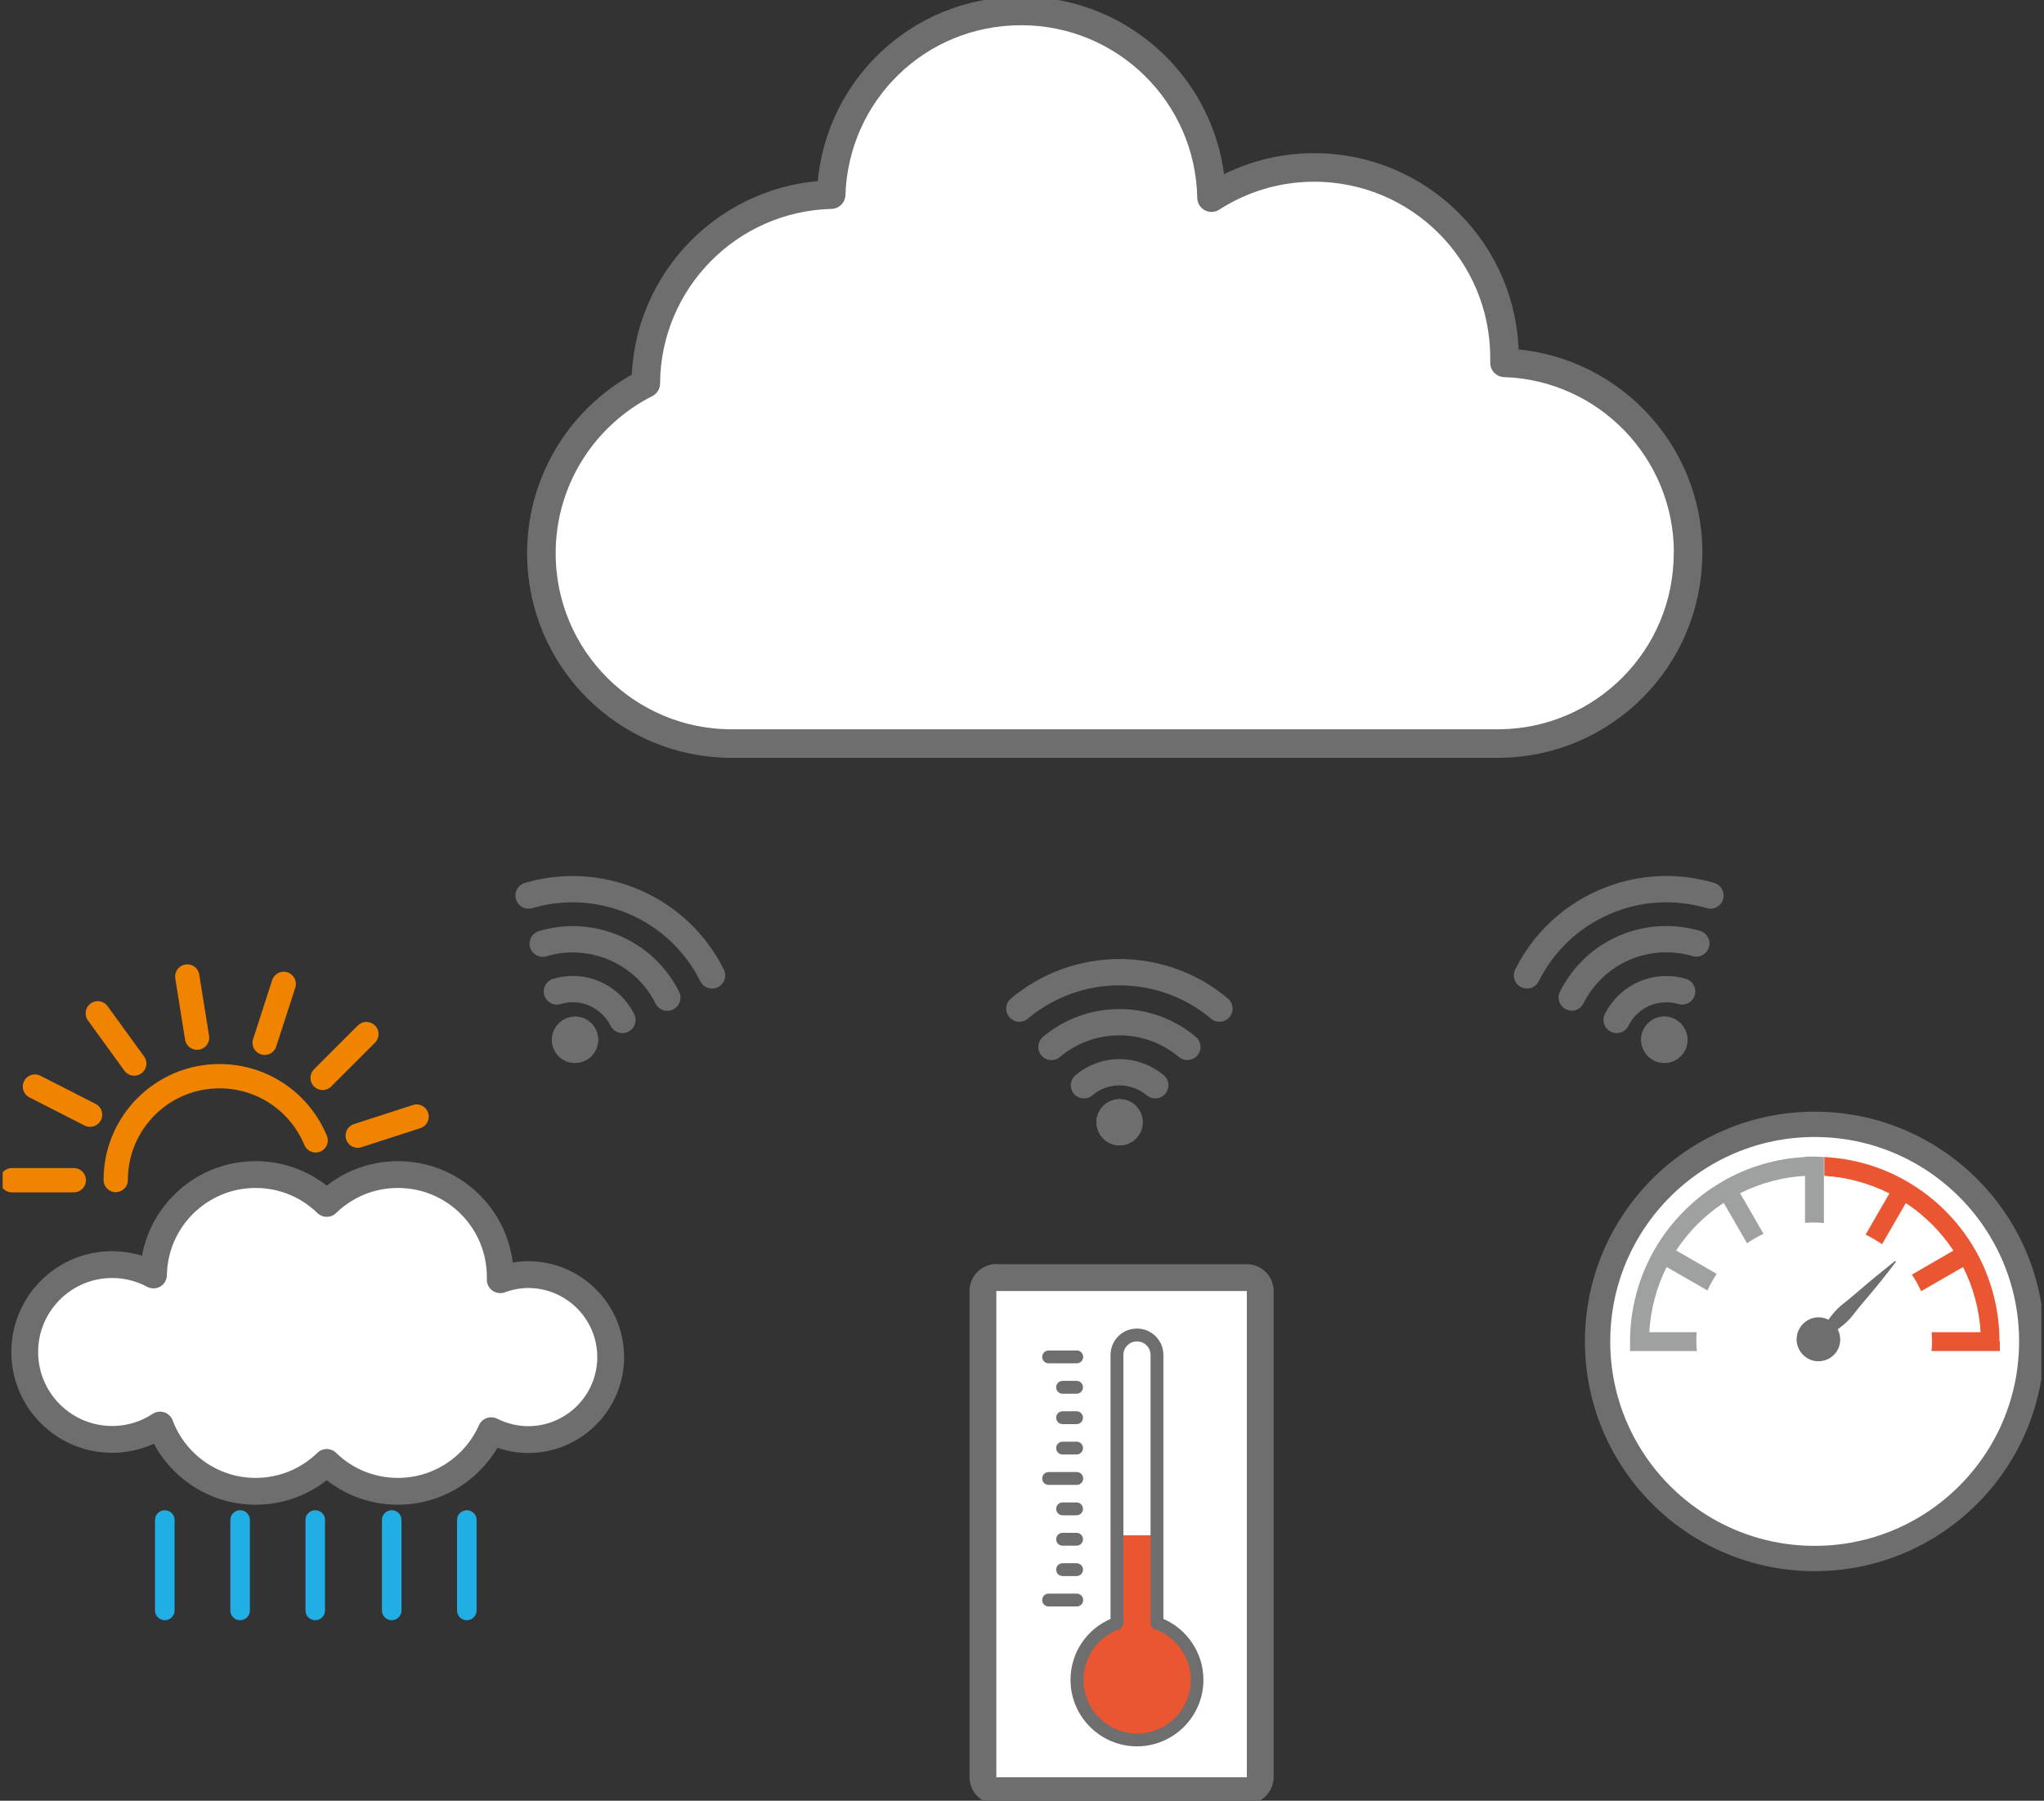 <svg width="227" height="200" viewBox="0 0 227 200" fill="none" xmlns="http://www.w3.org/2000/svg">
<rect x="0" y="0" width="227" height="200" fill="#333333" stroke="none"/>
<g clip-path="url(#clip0_786_417)">
<path d="M225.64 148.988C225.64 162.302 214.843 173.1 201.531 173.1C188.219 173.1 177.422 162.302 177.422 148.988C177.422 135.675 188.219 124.877 201.531 124.877C214.843 124.877 225.64 135.675 225.64 148.988Z" fill="white"/>
<path d="M201.531 173.1C214.846 173.1 225.64 162.305 225.64 148.988C225.64 135.672 214.846 124.877 201.531 124.877C188.216 124.877 177.422 135.672 177.422 148.988C177.422 162.305 188.216 173.1 201.531 173.1Z" stroke="#6F6E6E" stroke-width="2.811" stroke-linecap="round" stroke-linejoin="round"/>
<path d="M218.408 139.26H218.387" stroke="#C8C9C9" stroke-width="2.811"/>
<path d="M187.483 61.411C187.483 49.984 178.427 40.675 167.085 40.297C167.085 40.109 167.085 39.92 167.085 39.731C167.085 28.053 157.63 18.597 145.953 18.597C141.739 18.597 137.84 19.834 134.548 21.952C134.339 10.462 124.968 1.216 113.416 1.216C101.865 1.216 92.683 10.273 92.305 21.616C80.943 21.91 71.802 31.156 71.718 42.583C64.842 46.063 60.125 53.213 60.125 61.453C60.125 73.131 69.58 82.587 81.257 82.587C81.32 82.587 81.383 82.587 81.446 82.587H166.519C178.112 82.482 187.463 73.068 187.463 61.453" fill="white"/>
<path d="M187.483 61.411C187.483 49.984 178.427 40.675 167.085 40.297C167.085 40.109 167.085 39.92 167.085 39.731C167.085 28.053 157.63 18.597 145.953 18.597C141.739 18.597 137.84 19.834 134.548 21.952C134.339 10.462 124.968 1.216 113.416 1.216C101.865 1.216 92.683 10.273 92.305 21.616C80.943 21.91 71.802 31.156 71.718 42.583C64.842 46.063 60.125 53.213 60.125 61.453C60.125 73.131 69.58 82.587 81.257 82.587C81.32 82.587 81.383 82.587 81.446 82.587H166.519C178.112 82.482 187.463 73.068 187.463 61.453L187.483 61.411Z" stroke="#6F6E6E" stroke-width="3.172" stroke-linecap="round" stroke-linejoin="round"/>
<path d="M110.691 141.902H138.468C139.286 141.902 139.957 142.573 139.957 143.39V197.379C139.957 198.197 139.286 198.889 138.447 198.889H110.67C109.831 198.889 109.16 198.218 109.16 197.379V143.39C109.16 142.552 109.831 141.881 110.67 141.881L110.691 141.902Z" fill="white"/>
<path d="M110.691 141.902H138.468C139.286 141.902 139.957 142.573 139.957 143.39V197.379C139.957 198.197 139.286 198.889 138.447 198.889H110.67C109.831 198.889 109.16 198.218 109.16 197.379V143.39C109.16 142.552 109.831 141.881 110.67 141.881L110.691 141.902Z" stroke="#6F6E6E" stroke-width="2.978" stroke-linecap="round" stroke-linejoin="round"/>
<path fill-rule="evenodd" clip-rule="evenodd" d="M128.471 170.521V180.292C131.07 181.214 132.915 183.668 132.915 186.582C132.915 190.251 129.938 193.249 126.249 193.249C122.559 193.249 119.582 190.272 119.582 186.582C119.582 183.688 121.448 181.214 124.026 180.292V170.521H128.45H128.471Z" fill="#EA5532"/>
<path fill-rule="evenodd" clip-rule="evenodd" d="M123.333 179.809C120.713 180.941 118.889 183.541 118.889 186.581C118.889 190.649 122.201 193.962 126.268 193.962C130.335 193.962 133.648 190.649 133.648 186.581C133.648 183.562 131.824 180.941 129.203 179.809V150.498C129.203 148.883 127.903 147.562 126.268 147.562C124.633 147.562 123.333 148.862 123.333 150.498V179.809ZM124.277 180.962C124.57 180.857 124.759 180.585 124.759 180.291V150.498C124.759 149.659 125.43 148.988 126.268 148.988C127.107 148.988 127.778 149.659 127.778 150.498V180.291C127.778 180.585 127.966 180.857 128.26 180.962C130.566 181.78 132.243 183.981 132.243 186.581C132.243 189.873 129.581 192.536 126.289 192.536C122.998 192.536 120.335 189.873 120.335 186.581C120.335 183.981 121.992 181.78 124.298 180.962M116.457 178.425H119.581C119.979 178.425 120.293 178.111 120.293 177.712C120.293 177.314 119.979 177 119.581 177H116.457C116.059 177 115.744 177.314 115.744 177.712C115.744 178.111 116.059 178.425 116.457 178.425ZM118.008 175.05H119.56C119.958 175.05 120.272 174.735 120.272 174.337C120.272 173.938 119.958 173.624 119.56 173.624H118.008C117.61 173.624 117.296 173.938 117.296 174.337C117.296 174.735 117.61 175.05 118.008 175.05ZM118.008 171.674H119.56C119.958 171.674 120.272 171.36 120.272 170.961C120.272 170.563 119.958 170.248 119.56 170.248H118.008C117.61 170.248 117.296 170.563 117.296 170.961C117.296 171.36 117.61 171.674 118.008 171.674ZM118.008 168.298H119.56C119.958 168.298 120.272 167.984 120.272 167.586C120.272 167.187 119.958 166.873 119.56 166.873H118.008C117.61 166.873 117.296 167.187 117.296 167.586C117.296 167.984 117.61 168.298 118.008 168.298ZM116.457 164.923H119.581C119.979 164.923 120.293 164.608 120.293 164.21C120.293 163.812 119.979 163.497 119.581 163.497H116.457C116.059 163.497 115.744 163.812 115.744 164.21C115.744 164.608 116.059 164.923 116.457 164.923ZM118.008 161.547H119.56C119.958 161.547 120.272 161.233 120.272 160.834C120.272 160.436 119.958 160.121 119.56 160.121H118.008C117.61 160.121 117.296 160.436 117.296 160.834C117.296 161.233 117.61 161.547 118.008 161.547ZM118.008 158.172H119.56C119.958 158.172 120.272 157.857 120.272 157.459C120.272 157.06 119.958 156.746 119.56 156.746H118.008C117.61 156.746 117.296 157.06 117.296 157.459C117.296 157.857 117.61 158.172 118.008 158.172ZM118.008 154.796H119.56C119.958 154.796 120.272 154.481 120.272 154.083C120.272 153.685 119.958 153.37 119.56 153.37H118.008C117.61 153.37 117.296 153.685 117.296 154.083C117.296 154.481 117.61 154.796 118.008 154.796ZM116.457 151.42H119.581C119.979 151.42 120.293 151.106 120.293 150.707C120.293 150.309 119.979 149.995 119.581 149.995H116.457C116.059 149.995 115.744 150.309 115.744 150.707C115.744 151.106 116.059 151.42 116.457 151.42Z" fill="#6F6E6E"/>
<path d="M210.463 140.057C210.463 140.057 209.855 140.518 208.974 141.252C208.534 141.608 208.01 142.027 207.465 142.489C206.92 142.95 206.333 143.453 205.767 143.935C205.201 144.439 204.551 144.879 204.048 145.382C203.649 145.78 203.335 146.179 203.062 146.577C202.329 146.2 201.427 146.221 200.714 146.661C199.121 147.646 199.142 149.89 200.714 150.854C201.469 151.316 202.455 151.295 203.188 150.854C204.362 150.141 204.656 148.737 204.09 147.646C204.488 147.353 204.886 147.038 205.285 146.64C205.788 146.116 206.207 145.487 206.71 144.9C207.213 144.313 207.696 143.747 208.157 143.181C208.618 142.635 209.037 142.111 209.394 141.65C210.106 140.748 210.568 140.14 210.568 140.14L210.442 140.015L210.463 140.057Z" fill="#6F6E6E"/>
<path d="M222.055 148.988C222.055 145.382 221.111 141.839 219.308 138.736C217.505 135.612 214.906 133.033 211.803 131.23C208.994 129.594 205.828 128.672 202.6 128.504V130.601C205.115 130.747 207.568 131.418 209.832 132.55L207.191 137.121C207.82 137.436 208.428 137.792 209.015 138.19L211.656 133.62C213.753 135.004 215.556 136.807 216.939 138.903L212.327 141.566C212.725 142.153 213.061 142.761 213.354 143.411L218.008 140.727C219.14 142.971 219.811 145.445 219.958 147.961H214.528C214.528 148.275 214.57 148.569 214.57 148.883C214.57 149.282 214.549 149.68 214.507 150.058H222.096V149.009L222.055 148.988Z" fill="#EA5532"/>
<path d="M201.53 128.462H200.482V128.504C197.254 128.672 194.088 129.594 191.279 131.229C188.155 133.033 185.577 135.632 183.774 138.736C181.971 141.86 181.027 145.403 181.027 149.009V150.057H188.449C188.407 149.659 188.386 149.282 188.386 148.883C188.386 148.569 188.407 148.254 188.428 147.961H183.166C183.312 145.445 183.962 142.971 185.094 140.727L189.623 143.327C189.916 142.677 190.273 142.069 190.65 141.482L186.143 138.882C187.526 136.786 189.329 134.983 191.426 133.599L194.025 138.086C194.591 137.687 195.22 137.331 195.849 137.037L193.25 132.529C195.493 131.397 197.946 130.747 200.461 130.601V135.821C200.776 135.8 201.111 135.779 201.426 135.779C201.803 135.779 202.18 135.8 202.558 135.842V128.504C202.201 128.504 201.845 128.462 201.51 128.462" fill="#9FA0A0"/>
<path d="M35.053 126.659C33.313 122.466 29.204 119.53 24.382 119.53C18.009 119.53 12.852 124.688 12.852 131.062" stroke="#F08300" stroke-width="2.699" stroke-miterlimit="10" stroke-linecap="round"/>
<path d="M21.887 115.252L20.797 108.46" stroke="#F08300" stroke-width="2.699" stroke-miterlimit="10" stroke-linecap="round"/>
<path d="M14.905 118.125L10.859 112.548" stroke="#F08300" stroke-width="2.699" stroke-miterlimit="10" stroke-linecap="round"/>
<path d="M10.001 123.807L3.879 120.684" stroke="#F08300" stroke-width="2.699" stroke-miterlimit="10" stroke-linecap="round"/>
<path d="M8.197 131.083H1.32" stroke="#F08300" stroke-width="2.699" stroke-miterlimit="10" stroke-linecap="round"/>
<path d="M29.393 115.819L31.51 109.278" stroke="#F08300" stroke-width="2.699" stroke-miterlimit="10" stroke-linecap="round"/>
<path d="M35.828 119.719L40.692 114.855" stroke="#F08300" stroke-width="2.699" stroke-miterlimit="10" stroke-linecap="round"/>
<path d="M39.727 126.134L46.267 124.017" stroke="#F08300" stroke-width="2.699" stroke-miterlimit="10" stroke-linecap="round"/>
<path d="M58.679 141.566C57.589 141.566 56.541 141.776 55.555 142.132C55.555 142.027 55.555 141.922 55.555 141.817C55.555 135.548 50.482 130.454 44.193 130.454C41.111 130.454 38.344 131.67 36.289 133.661C34.235 131.67 31.467 130.454 28.386 130.454C22.18 130.454 17.149 135.444 17.044 141.608C15.681 140.874 14.109 140.455 12.453 140.455C7.086 140.455 2.746 144.816 2.746 150.162C2.746 155.509 7.086 159.87 12.453 159.87C14.423 159.87 16.247 159.283 17.777 158.276C19.392 162.574 23.543 165.635 28.386 165.635C31.467 165.635 34.235 164.419 36.289 162.428C38.323 164.419 41.111 165.635 44.193 165.635C48.805 165.635 52.788 162.868 54.549 158.905C55.786 159.513 57.17 159.891 58.658 159.891C63.71 159.891 67.82 155.781 67.82 150.728C67.82 145.675 63.71 141.566 58.658 141.566" fill="white"/>
<path d="M58.679 141.566C57.589 141.566 56.541 141.776 55.555 142.132C55.555 142.027 55.555 141.922 55.555 141.817C55.555 135.548 50.482 130.454 44.193 130.454C41.111 130.454 38.344 131.67 36.289 133.661C34.235 131.67 31.467 130.454 28.386 130.454C22.18 130.454 17.149 135.444 17.044 141.608C15.681 140.874 14.109 140.455 12.453 140.455C7.086 140.455 2.746 144.816 2.746 150.162C2.746 155.509 7.086 159.87 12.453 159.87C14.423 159.87 16.247 159.283 17.777 158.276C19.392 162.574 23.543 165.635 28.386 165.635C31.467 165.635 34.235 164.419 36.289 162.428C38.323 164.419 41.111 165.635 44.193 165.635C48.805 165.635 52.788 162.868 54.549 158.905C55.786 159.513 57.17 159.891 58.658 159.891C63.71 159.891 67.82 155.781 67.82 150.728C67.82 145.675 63.71 141.566 58.658 141.566H58.679Z" stroke="#6F6E6E" stroke-width="2.978" stroke-linecap="round" stroke-linejoin="round"/>
<path d="M18.301 168.823V178.866" stroke="#20AEE5" stroke-width="2.171" stroke-linecap="round" stroke-linejoin="round"/>
<path d="M26.666 168.823V178.866" stroke="#20AEE5" stroke-width="2.171" stroke-linecap="round" stroke-linejoin="round"/>
<path d="M35.01 168.823V178.866" stroke="#20AEE5" stroke-width="2.171" stroke-linecap="round" stroke-linejoin="round"/>
<path d="M51.844 168.823V178.866" stroke="#20AEE5" stroke-width="2.171" stroke-linecap="round" stroke-linejoin="round"/>
<path d="M43.502 168.823V178.866" stroke="#20AEE5" stroke-width="2.171" stroke-linecap="round" stroke-linejoin="round"/>
<path fill-rule="evenodd" clip-rule="evenodd" d="M124.338 123.535C124.946 123.535 125.449 124.038 125.449 124.646C125.449 125.254 124.946 125.757 124.338 125.757C123.73 125.757 123.227 125.254 123.227 124.646C123.227 124.038 123.73 123.535 124.338 123.535Z" fill="#6F6E6E"/>
<path d="M124.338 123.535C124.946 123.535 125.449 124.038 125.449 124.646C125.449 125.254 124.946 125.757 124.338 125.757C123.73 125.757 123.227 125.254 123.227 124.646C123.227 124.038 123.73 123.535 124.338 123.535Z" stroke="#6F6E6E" stroke-width="2.922" stroke-linecap="round" stroke-linejoin="round"/>
<path d="M131.866 116.28C129.748 114.498 127.086 113.534 124.319 113.534C121.551 113.534 118.889 114.498 116.771 116.28" stroke="#6F6E6E" stroke-width="2.922" stroke-linecap="round" stroke-linejoin="round"/>
<path d="M128.301 120.536C127.19 119.614 125.786 119.09 124.339 119.09C122.893 119.09 121.488 119.593 120.377 120.536" stroke="#6F6E6E" stroke-width="2.922" stroke-linecap="round" stroke-linejoin="round"/>
<path d="M135.429 112.024C132.327 109.403 128.385 107.978 124.318 107.978C120.251 107.978 116.331 109.403 113.207 112.024" stroke="#6F6E6E" stroke-width="2.922" stroke-linecap="round" stroke-linejoin="round"/>
<path d="M124.338 123.535C124.946 123.535 125.449 124.038 125.449 124.646C125.449 125.254 124.946 125.757 124.338 125.757C123.73 125.757 123.227 125.254 123.227 124.646C123.227 124.038 123.73 123.535 124.338 123.535Z" fill="#6F6E6E"/>
<path d="M124.338 123.535C124.946 123.535 125.449 124.038 125.449 124.646C125.449 125.254 124.946 125.757 124.338 125.757C123.73 125.757 123.227 125.254 123.227 124.646C123.227 124.038 123.73 123.535 124.338 123.535Z" stroke="#6F6E6E" stroke-width="2.922" stroke-linecap="round" stroke-linejoin="round"/>
<path fill-rule="evenodd" clip-rule="evenodd" d="M64.298 114.456C64.864 114.708 65.116 115.358 64.885 115.924C64.633 116.49 63.983 116.741 63.417 116.511C62.851 116.259 62.6 115.609 62.851 115.043C63.103 114.477 63.753 114.226 64.319 114.456" fill="#6F6E6E"/>
<path d="M64.298 114.456C64.864 114.708 65.116 115.358 64.885 115.924C64.633 116.49 63.983 116.741 63.417 116.511C62.851 116.259 62.6 115.609 62.851 115.043C63.103 114.477 63.753 114.226 64.319 114.456H64.298Z" stroke="#6F6E6E" stroke-width="2.922" stroke-linecap="round" stroke-linejoin="round"/>
<path d="M74.11 110.807C72.873 108.334 70.819 106.384 68.282 105.294C65.745 104.204 62.915 104.015 60.273 104.812" stroke="#6F6E6E" stroke-width="2.922" stroke-linecap="round" stroke-linejoin="round"/>
<path d="M69.12 113.282C68.47 111.982 67.38 110.955 66.059 110.368C64.739 109.781 63.229 109.697 61.846 110.117" stroke="#6F6E6E" stroke-width="2.922" stroke-linecap="round" stroke-linejoin="round"/>
<path d="M79.079 108.334C77.276 104.707 74.236 101.814 70.504 100.199C66.772 98.585 62.6 98.312 58.701 99.465" stroke="#6F6E6E" stroke-width="2.922" stroke-linecap="round" stroke-linejoin="round"/>
<path d="M64.298 114.456C64.864 114.708 65.116 115.358 64.885 115.924C64.633 116.49 63.983 116.741 63.417 116.511C62.851 116.259 62.6 115.609 62.851 115.043C63.103 114.477 63.753 114.226 64.319 114.456" fill="#6F6E6E"/>
<path d="M64.298 114.456C64.864 114.708 65.116 115.358 64.885 115.924C64.633 116.49 63.983 116.741 63.417 116.511C62.851 116.259 62.6 115.609 62.851 115.043C63.103 114.477 63.753 114.226 64.319 114.456H64.298Z" stroke="#6F6E6E" stroke-width="2.922" stroke-linecap="round" stroke-linejoin="round"/>
<path fill-rule="evenodd" clip-rule="evenodd" d="M184.38 114.456C183.814 114.708 183.563 115.358 183.814 115.924C184.066 116.49 184.716 116.741 185.282 116.511C185.848 116.259 186.099 115.609 185.848 115.043C185.596 114.477 184.946 114.226 184.38 114.456Z" fill="#6F6E6E"/>
<path d="M184.38 114.456C183.814 114.708 183.563 115.358 183.814 115.924C184.066 116.49 184.716 116.741 185.282 116.511C185.848 116.259 186.099 115.609 185.848 115.043C185.596 114.477 184.946 114.226 184.38 114.456Z" stroke="#6F6E6E" stroke-width="2.922" stroke-linecap="round" stroke-linejoin="round"/>
<path d="M188.387 104.791C185.746 104.015 182.916 104.183 180.379 105.273C177.842 106.363 175.788 108.334 174.551 110.787" stroke="#6F6E6E" stroke-width="2.922" stroke-linecap="round" stroke-linejoin="round"/>
<path d="M186.812 110.116C185.428 109.697 183.919 109.802 182.598 110.368C181.256 110.955 180.187 111.982 179.537 113.282" stroke="#6F6E6E" stroke-width="2.922" stroke-linecap="round" stroke-linejoin="round"/>
<path d="M189.957 99.465C186.058 98.312 181.886 98.564 178.154 100.199C174.423 101.814 171.383 104.707 169.58 108.334" stroke="#6F6E6E" stroke-width="2.922" stroke-linecap="round" stroke-linejoin="round"/>
<path d="M184.38 114.457C184.946 114.205 185.596 114.457 185.848 115.044C186.099 115.61 185.848 116.259 185.282 116.511C184.716 116.763 184.066 116.511 183.814 115.924C183.563 115.358 183.814 114.708 184.38 114.457Z" fill="#6F6E6E"/>
<path d="M184.38 114.457C184.946 114.205 185.596 114.457 185.848 115.044C186.099 115.61 185.848 116.259 185.282 116.511C184.716 116.763 184.066 116.511 183.814 115.924C183.563 115.358 183.814 114.708 184.38 114.457Z" stroke="#6F6E6E" stroke-width="2.922" stroke-linecap="round" stroke-linejoin="round"/>
</g>
<defs>
<clipPath id="clip0_786_417">
<rect width="226.415" height="200" fill="white" transform="translate(0.293)"/>
</clipPath>
</defs>
</svg>
